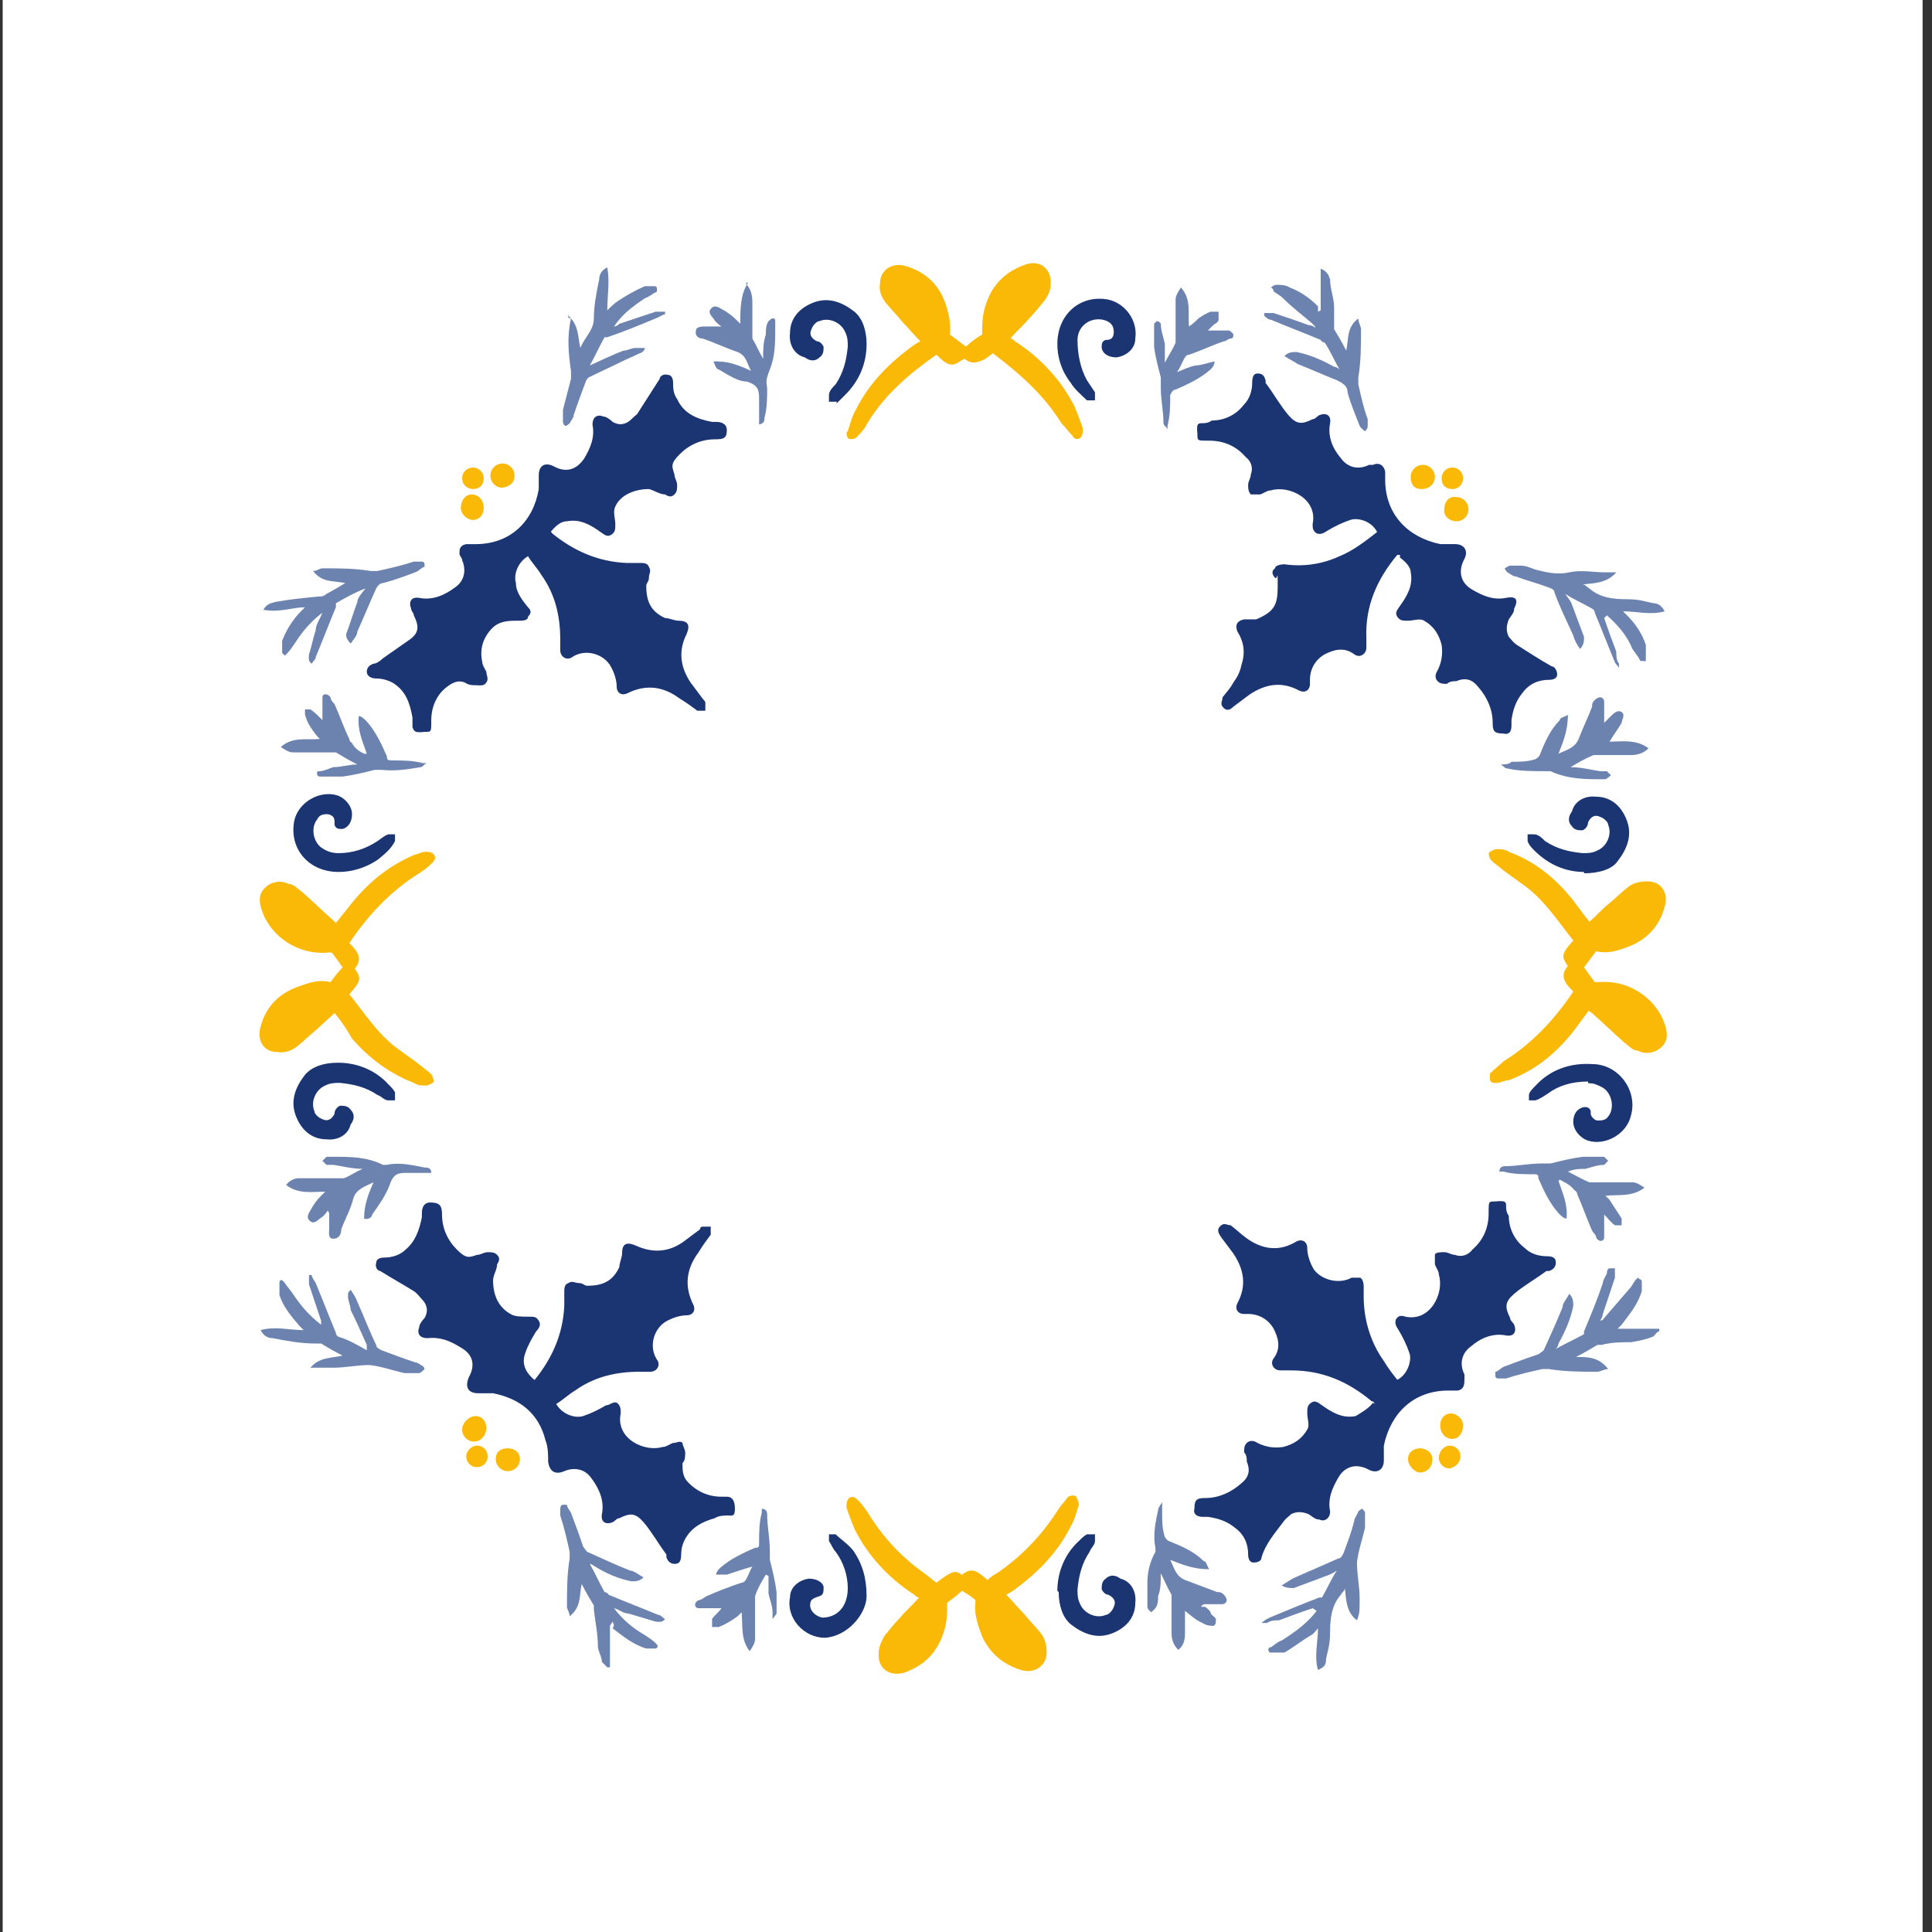 <?xml version="1.0" encoding="UTF-8"?>
<svg id="Vrstva_1" xmlns="http://www.w3.org/2000/svg" version="1.1" viewBox="0 0 143.8 143.8">
  <rect x="0" y="0" width="143.8" height="143.8" fill="#333333" stroke="none"/>
  <!-- Generator: Adobe Illustrator 29.0.1, SVG Export Plug-In . SVG Version: 2.1.0 Build 192)  -->
  <defs>
    <style>
      .st0 {
        fill: #fff;
      }

      .st1 {
        fill: none;
      }

      .st2 {
        fill: #1b3572;
      }

      .st3 {
        fill: #6c83b0;
      }

      .st4 {
        fill: #fbb907;
      }
    </style>
  </defs>
  <rect class="st1" x=".4" y="5.1" width="143.8" height="133.2"/>
  <rect class="st0" x=".2" width="142.9" height="143.8"/>
  <path class="st4" d="M71.6,26.8c-.7.5-1,.5-1.9-.4h0c-2,1.4-3.9,3-5.2,5.2-.2.4-.5.7-.8,1,0,0-.4.2-.6,0,0,0-.2-.4,0-.5.2-.6.3-1.1.6-1.6,1-2,2.5-3.5,4.3-4.8,0,0,.3-.2.5-.3-.5-.5-.9-1-1.3-1.4-.4-.5-.9-1-1.3-1.5-.3-.4-.5-.9-.4-1.4,0-1,.9-1.6,1.9-1.3,1.4.4,2.4,1.3,2.9,2.6.3.8.5,1.7.4,2.5.4.3.8.6,1.2.9.3-.3.7-.6,1.2-.9,0-.7,0-1.5.3-2.3.5-1.5,1.5-2.4,2.9-2.9,1.1-.4,2,.3,1.9,1.5,0,.4-.2.8-.4,1.1-.4.5-.8,1-1.2,1.4-.4.5-.9.9-1.4,1.5.2,0,.3.2.5.3,1.8,1.2,3.3,2.8,4.3,4.8.2.5.4,1,.6,1.6,0,.2,0,.5-.2.7-.3.2-.5,0-.6-.2-.3-.3-.5-.6-.8-.9-1.3-2.1-3.1-3.7-5.1-5.2-.3.2-.6.5-1,.6-.5.2-.9,0-1.1-.2"/>
  <path class="st4" d="M118.2,75.3c-.4.5-.8,1.1-1.2,1.6-1.3,1.6-2.8,2.8-4.7,3.5-.3,0-.6.2-.9.2s-.4,0-.5-.2v-.5c.3-.3.7-.6,1-.9,2.1-1.3,3.8-3.1,5.2-5.2-.5-.5-1.1-1.1-.4-1.9-.5-.7-.5-.9.4-1.9-1.2-1.5-2.2-3.1-3.8-4.2-.7-.5-1.4-1-2-1.5,0,0-.3-.2-.4-.4,0,0-.2-.4,0-.5,0,0,.3-.2.5-.2.3,0,.6,0,.9.2,1.9.7,3.4,1.9,4.7,3.5.4.5.8,1.1,1.3,1.7.5-.4.9-.9,1.4-1.3s1-.9,1.5-1.3c.4-.3.9-.4,1.4-.4,1.1,0,1.6.9,1.3,1.9-.4,1.5-1.4,2.5-2.8,3-.8.3-1.5.5-2.3.3-.3.4-.6.8-.9,1.2.2.3.5.7.8,1.1h.3c2.1-.2,4.2,1.1,4.9,3.1.2.6.3,1.2-.2,1.7s-1.2.6-1.8.3c-.4,0-.7-.4-1-.6-.8-.7-1.5-1.4-2.3-2.1-.2-.2-.3-.2-.4-.3"/>
  <path class="st4" d="M25,75.3c-.5.5-1,.9-1.4,1.3-.5.4-1,.9-1.5,1.3-.4.3-.9.5-1.5.4-1,0-1.5-.9-1.2-1.9.4-1.5,1.4-2.5,2.9-3,.8-.3,1.5-.5,2.3-.3.3-.4.6-.8.9-1.1-.2-.3-.5-.7-.8-1.1h-.3c-2.1.2-4.2-1.1-4.9-3.1-.2-.6-.3-1.2.2-1.7s1.2-.6,1.8-.3c.4,0,.7.4,1,.6.8.7,1.5,1.4,2.3,2.1,0,0,0,0,.2.2.4-.5.8-1,1.2-1.5,1.3-1.6,2.8-2.8,4.7-3.6.2,0,.5-.2.7-.2.3,0,.5,0,.7.2.2.3,0,.5-.2.7-.3.3-.6.5-.9.7-2.1,1.3-3.8,3.1-5.2,5.2.5.5,1.1,1.1.4,1.9.5.7.5.9-.4,1.9,1.2,1.5,2.2,3.1,3.8,4.2.7.5,1.4,1,2,1.5,0,0,.3.2.4.4,0,.2.2.4,0,.5,0,0-.3.2-.5.2-.3,0-.6,0-.9-.2-1.8-.7-3.3-1.8-4.6-3.3-.4-.7-.8-1.3-1.3-1.9"/>
  <path class="st4" d="M71.6,117.2c.7-.5,1-.4,1.9.4.2-.2.5-.4.7-.5,1.9-1.3,3.4-2.9,4.6-4.8.2-.3.5-.6.7-.9,0,0,.4-.2.6,0,0,0,.2.4.2.6-.2.6-.3,1.1-.6,1.6-1,2-2.5,3.5-4.3,4.8,0,0-.3.2-.5.3.5.5.9,1,1.3,1.4.4.5.9,1,1.3,1.5.3.4.4.9.4,1.4,0,1-.9,1.6-1.9,1.3-1.3-.4-2.3-1.2-2.9-2.5-.3-.8-.6-1.6-.5-2.5v-.2c-.3-.3-.7-.5-1-.7-.3.3-.7.6-1.1.9,0,.7,0,1.5-.3,2.3-.5,1.5-1.5,2.4-2.9,2.9-1.1.3-2-.3-1.9-1.5,0-.4.2-.8.4-1.2.4-.5.8-1,1.2-1.4.4-.5.9-.9,1.4-1.5-.2,0-.3-.2-.5-.3-1.8-1.2-3.3-2.8-4.3-4.8-.2-.5-.4-1-.6-1.6,0-.2,0-.5.2-.7.3-.2.5,0,.7.2.3.3.5.6.7.9,1.1,1.8,2.5,3.3,4.2,4.5.3.2.6.5.9.7,1.2-.9,1.4-1,2-.5"/>
  <path class="st2" d="M64.5,25.6c0,1.4-.5,2.7-1.6,3.8s-.4.4-.7.5h-.5v-.5c0-.3.3-.6.5-.8.6-.9.8-1.8.9-2.8,0-.4,0-.7-.2-1.1-.3-.7-1.2-1.1-1.9-.8-.2,0-.5.3-.6.6-.2.4,0,.7.4.9h0c.2,0,.4.2.5.4,0,.3,0,.6-.3.8-.3.3-.7.3-1.1,0-.8-.2-1.2-1-1.1-1.8,0-1.1.7-1.9,1.8-2.3s2.1,0,3,.7c.6.5.9,1.4.9,2.4"/>
  <path class="st2" d="M25.2,64.9c-2.2,0-3.7-1.7-3.3-3.8.3-1.4,1.9-2.3,3.2-1.9.6.2,1.1.8,1.1,1.4s-.3,1-.7,1.1c-.3,0-.5,0-.6-.3,0,0,0,0,0-.2,0-.2,0-.5-.5-.6-.3,0-.6,0-.8.4-.5.6-.3,1.8.5,2.2.3.2.7.3,1.1.3,1,0,2-.3,2.9-.9.3-.2.5-.4.8-.5h.5v.5c-.3.6-.8,1-1.3,1.4-.9.6-1.9.9-2.9.9"/>
  <path class="st2" d="M117.9,64.9c-1.3,0-2.6-.5-3.7-1.6-.2-.2-.4-.4-.5-.7v-.5h.5c.3,0,.6.3.8.5.9.6,1.8.8,2.8.9.4,0,.7,0,1.1-.2.7-.3,1.1-1.2.8-1.9,0-.2-.3-.5-.6-.6-.4-.2-.7,0-.9.4h0c0,.3-.2.5-.4.6-.3,0-.6,0-.8-.3-.3-.3-.3-.7,0-1.1.2-.8,1-1.2,1.8-1.1,1.1,0,1.9.7,2.3,1.8s0,2.1-.7,3c-.4.6-1.4.9-2.5.9"/>
  <path class="st2" d="M118.2,80.5c-1.2,0-2.2.3-3,.9-.3.2-.6.4-.9.5h-.5v-.4c0-.2.3-.5.5-.7,1.1-1.2,2.6-1.7,4.2-1.6,2,0,3.4,2,2.9,3.8-.3,1.4-1.9,2.3-3.2,1.9-.6-.2-1.1-.8-1.1-1.4s.3-1,.8-1.1c.2,0,.4,0,.5.3v.2c0,.2.3.5.5.5.3,0,.6,0,.8-.3.5-.6.3-1.8-.5-2.2s-.8-.2-1-.3"/>
  <path class="st2" d="M78.7,25.6c0-2.2,1.7-3.7,3.8-3.3,1.3.3,2.2,1.6,2,2.9,0,.8-.7,1.3-1.4,1.4-.5,0-1-.2-1.1-.7,0-.3,0-.5.3-.6.2,0,.6,0,.6-.6s-.4-.8-.8-.9c-1-.2-1.9.5-1.9,1.5s.2,2.1.7,3c.2.3.4.6.6.9v.6h-.6c-.4-.4-.9-.8-1.2-1.3-.7-.9-1-1.9-1-2.9"/>
  <path class="st2" d="M63.1,118.2c0-.9-.3-1.9-.9-2.7-.2-.2-.3-.5-.5-.8v-.5h.5c.4.4.9.7,1.3,1.2.7,1,1,2.1,1,3.4s-1.4,3-3.1,3.1c-1.6,0-2.9-1.5-2.6-3,0-.8.7-1.3,1.4-1.4.5,0,1,.2,1.1.6,0,.4,0,.6-.3.7-.6.2-.7.3-.7.7s.4.8.9.9c1.1,0,1.9-.8,1.9-2.2"/>
  <path class="st2" d="M78.7,118.4c0-1.3.5-2.7,1.6-3.7.2-.2.4-.4.6-.5h.6v.5c0,.3-.3.5-.4.8-.6.9-.8,1.8-.9,2.8,0,.4,0,.7.2,1.1.3.7,1.2,1.1,1.9.8.2,0,.5-.3.6-.6.2-.4,0-.7-.4-.9h0c-.2,0-.4-.2-.5-.4,0-.3,0-.6.3-.8.3-.3.7-.3,1.1,0,.8.2,1.2,1,1.1,1.8,0,1.1-.7,1.9-1.8,2.3-1.1.4-2.1,0-3-.7-.6-.5-.9-1.4-.9-2.4"/>
  <path class="st2" d="M25.2,79.1c1.3,0,2.7.5,3.7,1.6.2.2.4.4.5.6v.6h-.5c-.3,0-.5-.3-.8-.4-.9-.6-1.8-.8-2.8-.9-.4,0-.7,0-1.1.2-.7.3-1.1,1.2-.8,1.9,0,.2.3.5.6.6.4.2.7,0,.9-.4h0c0-.3.2-.5.4-.6.3,0,.6,0,.8.3.3.3.3.7,0,1.1-.2.8-1,1.2-1.8,1.1-1.1,0-1.9-.7-2.3-1.8-.4-1.1,0-2.1.7-3,.5-.6,1.4-.9,2.4-.9"/>
  <path class="st2" d="M39.6,103s.2-.2.2-.3c1.3-1.6,2.1-3.4,2.2-5.5v-1c0-.3,0-.6.3-.7.3-.2.5,0,.8,0s.4.2.6.2c1.1,0,1.9-.3,2.4-1.4,0-.3.2-.7.2-1,0-.7.3-.9,1-.6,1.3.6,2.5.5,3.6-.3.4-.3.8-.6,1.2-.9,0,0,0-.2.2-.2h.6v.6c-.3.4-.6.8-.9,1.3-.9,1.2-1.1,2.5-.4,3.9.2.4,0,.8-.5.8s-1.1.2-1.6.5c-.9.6-1.2,1.9-.6,2.8.3.4,0,.9-.5.9h-.8c-1.8,0-3.4.4-4.8,1.4-.5.3-.9.7-1.4,1,.4.7,1.3,1.1,2,.9.6-.2,1.2-.5,1.7-.8.3,0,.5-.3.8-.2.3.2.3.5.3.8-.4,1.9,1.8,2.9,3.1,2.5.3,0,.5-.2.8-.3.3,0,.5-.2.7,0,0,.2.2.5.2.7,0,.3,0,.6-.2.8,0,.5,0,.9.3,1.3.7.8,1.6,1.2,2.6,1.2h.4c.4,0,.6.3.6.9s-.2.5-.5.5-.7,0-1,.2c-.7.2-1.4.5-1.9,1.1-.4.5-.6,1-.6,1.6s-.2.7-.5.7-.5-.2-.6-.5v-.2c-.6-.8-1.1-1.7-1.7-2.4-.6-.7-1-.7-1.8-.3-.2,0-.3.2-.5.3-.5.2-.9,0-.8-.6.2-1-.2-1.9-.8-2.7-.5-.7-1.3-.8-2-.5h0c-.7.3-1.1,0-1.2-.7,0-.5,0-1.1-.2-1.6-.5-2-1.9-3.1-3.9-3.5h-1.1c-.8,0-1-.5-.7-1.2.5-.9.3-1.7-.6-2.2-.8-.5-1.5-.8-2.5-.7-.5,0-.8-.3-.6-.8,0-.2.2-.5.4-.7.3-.5.2-1-.2-1.4-.2-.2-.3-.4-.6-.6-.8-.5-1.7-1-2.5-1.5-.2,0-.4-.3-.3-.6,0-.3.3-.4.6-.4.6,0,1.2-.2,1.6-.6.7-.6,1-1.4,1.2-2.4v-.3c0-.6.3-.8.6-.8.7,0,.9.2.9.9,0,1,.4,1.9,1.1,2.6s.9.6,1.5.4c.3,0,.5-.2.8-.2s.5,0,.7.2.2.4,0,.7c0,.4-.3.8-.3,1.2,0,1.1.4,2,1.3,2.5.3.2.8.2,1.3.2s.6,0,.8.3,0,.6-.2.8c-.3.5-.6,1-.8,1.6-.3.8,0,1.5.8,2.1"/>
  <path class="st3" d="M27.3,100.1c-.4-.9-.8-1.8-1.2-2.6,0-.3-.2-.7-.2-1s0-.3.2-.5h0c.2.3.4.6.5.9.5,1.1.9,2.2,1.4,3.2,0,.2.2.3.4.4.8.3,1.6.6,2.5.9.2,0,.4.2.6.3,0,0,.2.2,0,.3,0,0-.2.2-.3.2h-1.1c-.9-.2-1.7-.5-2.6-.6-.9,0-1.8.2-2.7.2h-1.4c-.5,0-.2,0-.3,0,.7-.8,1.5-.7,2.4-.9-.6-.3-1.1-.6-1.6-.9h-.4c-1.1,0-2.2-.2-3.2-.4-.4,0-.7-.2-.9-.6,1.1-.3,2.1,0,3.2,0,0,0-.2-.2-.3-.3-.6-.7-1.2-1.4-1.5-2.3v-.9c0-.3.2-.3.4,0,.2.3.4.5.6.8.6.9,1.2,1.6,2.1,2.3v-.3c-.3-.9-.6-1.8-.9-2.7v-.7h.2c0,.2.2.4.3.6.5,1.2,1,2.5,1.5,3.7,0,0,0,.2.2.3.7.2,1.4.6,2.1,1"/>
  <path class="st3" d="M45.4,121v3.1s0,0-.2,0c0,0-.3-.3-.4-.4,0-.4-.3-.8-.3-1.2,0-.9-.2-1.8-.3-2.7v-.3c-.3-.5-.6-1-.9-1.6-.2.8,0,1.7-.9,2.4,0-.3-.2-.5-.2-.7,0-1.2,0-2.4.2-3.6v-.5c-.2-.9-.4-1.8-.7-2.7v-.5s0-.3.2-.3h.3c0,.2.2.4.3.6.3.8.6,1.6.9,2.5,0,0,.2.3.3.4,1.1.5,2.2,1,3.2,1.4.3,0,.6.3,1,.5-.3.3-.6.3-.9.3-1-.2-1.9-.6-2.7-1.1,0,0-.3-.2-.4-.2h0c.4.7.7,1.4,1.1,2.1,0,0,.2,0,.3.2,1.2.5,2.5,1,3.7,1.5.2,0,.3.2.5.3-.2.3-.5.2-.7.2-.7-.2-1.3-.4-2-.6-.4,0-.7-.3-1.1-.4.6.8,1.4,1.5,2.3,2,.3.2.6.4.8.6s.2.3,0,.4h-.7c-1-.3-1.7-.9-2.5-1.5.2-.3,0-.4,0-.5"/>
  <path class="st3" d="M57,117.2c-.3.5-.6,1-.8,1.6v3.2c0,.3-.2.6-.4.9-.7-.9-.5-1.9-.6-2.9,0,0-.2.2-.3.3-.4.3-.9.6-1.4.8h-.5v-.6c.2-.3.5-.5.7-.8h-1.7c-.3,0-.4-.4,0-.6.2,0,.4-.2.6-.3.9-.4,1.7-.7,2.6-1,0,0,.2,0,.3-.2.2-.3.3-.7.5-1-.7.2-1.3.4-1.9.6h-.8c0-.2.2-.4.3-.5.8-.7,1.7-1.1,2.6-1.5.2,0,.3,0,.3-.3,0-.8,0-1.6.2-2.3v-.3c.3,0,.4.2.4.4,0,.9.2,1.8.2,2.7s0,.4,0,.7c.2.8.4,1.6.5,2.4v1.6s-.2.3-.3.4v-.5c0-.5-.2-.9-.3-1.4v-1.3"/>
  <path class="st3" d="M24.4,90.1c-.2.3-.4.5-.6.6-.2.2-.5.4-.7.2-.3-.2-.2-.5,0-.8.2-.4.5-.8.8-1.1,0,0,.2-.2.3-.3-1,0-2,.2-2.9-.5.2-.3.6-.5.9-.5h3.4c.5-.2.9-.5,1.4-.7-.8,0-1.5-.2-2.2-.3h-.5s-.2-.2-.3-.3c0,0,.2-.2.3-.3h.5c1.3,0,2.5,0,3.7.6h.3c.9-.2,1.8,0,2.8.2.2,0,.5,0,.5.4h-1.8c-.6,0-1,0-1.3.9-.3.8-.8,1.5-1.3,2.2,0,.2-.3.4-.6.3,0-1,.3-1.8.7-2.7-.6.3-1.3.5-1.5,1.2-.2.8-.6,1.5-.9,2.3h0c0,.4-.2.7-.6.7s-.3-.5-.3-.7v-1.2"/>
  <path class="st4" d="M37.8,107.8c.5,0,.9.3.9.8s-.4.9-.9.9-.9-.4-.9-.9.3-.8.9-.8"/>
  <path class="st4" d="M35.4,105.4c.5,0,.8.4.8.9s-.4,1-.9,1-.9-.4-.9-.9.5-1,1-1"/>
  <path class="st4" d="M35.5,107.6c.5,0,.8.4.8.8s-.3.8-.8.8-.8-.4-.8-.8.4-.8.8-.8"/>
  <path class="st2" d="M102.3,104.5s0-.2-.2-.2c-1.8-1.5-3.7-2.3-6-2.3s-.5,0-.8,0c-.5,0-.8-.5-.5-.9.6-.8.3-1.6,0-2.2-.4-.7-1.1-1.1-1.9-1.1h-.3c-.5,0-.7-.4-.5-.8.7-1.3.5-2.5-.3-3.7-.3-.4-.6-.8-.9-1.2h0c-.2-.3-.4-.6,0-.9.2-.2.5,0,.7,0,.4.3.7.6,1.1.9,1.2.9,2.5,1.1,3.8.3.4-.2.8,0,.8.5s.2,1.1.5,1.6c.6.8,1.9,1.1,2.8.6h.6c.2,0,.3.4.3.6v.8c0,1.7.5,3.4,1.5,4.8.3.5.6.9,1,1.4.8-.4,1.1-1.5.9-2-.2-.6-.5-1.2-.8-1.7-.2-.3-.3-.5-.2-.8.2-.3.4-.3.7-.2,1.9.4,2.9-1.8,2.5-3.1,0-.3-.2-.5-.3-.8v-.7c0-.2.5-.2.7-.2.3,0,.5.2.8.2.5.2,1,0,1.3-.4.8-.7,1.2-1.6,1.2-2.7s0-.8.8-.9c.3,0,.5,0,.5.3s0,.5.2.8c0,.9.4,1.8,1.2,2.4.4.4,1,.6,1.6.6s.7.2.7.5-.2.5-.5.6h-.2c-.8.6-1.7,1.1-2.4,1.7-.7.6-.7,1-.3,1.8,0,.2.2.3.3.5.2.5,0,.9-.6.8-1-.2-1.9.2-2.6.8-.7.5-.9,1.3-.5,2.1v.3c0,.4,0,.8-.5.9h-.7c-2.6,0-4.3,1.7-4.8,4.1v1.1c0,.7-.5,1-1.1.7-.9-.5-1.8-.3-2.3.6-.4.7-.8,1.5-.6,2.5,0,.5-.4.8-.8.6-.3,0-.5-.2-.8-.4-.5-.2-.9-.2-1.3,0-.2.2-.4.3-.6.6-.6.8-1.3,1.6-1.6,2.6,0,.3-.3.4-.6.4s-.4-.3-.4-.6c0-.8-.3-1.5-1-2-.6-.5-1.3-.7-2-.8h-.4c-.5,0-.7-.3-.6-.6,0-.7.2-.8.8-.8,1,0,1.9-.4,2.7-1.1.5-.4.7-.9.4-1.6,0-.2,0-.5-.2-.7,0-.3,0-.5.2-.7s.5-.2.8,0c.6.3,1.2.4,1.9.3.8-.2,1.4-.6,1.8-1.3.2-.3,0-.8,0-1.2s0-.6.3-.8c.3-.2.5,0,.8.2.7.5,1.5,1,2.5.8.5-.3,1-.6,1.3-1"/>
  <path class="st3" d="M97.7,119.7c-.9.3-1.7.6-2.5.9-.3,0-.6,0-.9.2h-.4c.2-.2.4-.3.6-.4,1.2-.5,2.4-1,3.7-1.5h.2c.4-.7.7-1.4,1.1-2h0c-.3.2-.5.3-.8.4-.8.3-1.6.6-2.4.9-.3,0-.6,0-.9-.2.3-.2.5-.3.8-.5,1.1-.5,2.3-1,3.4-1.5.2,0,.3-.2.4-.4.3-.8.6-1.6.8-2.4,0-.2.2-.4.3-.7,0,0,.2-.2.3-.2,0,0,.2.2.2.3v1.1c-.2.9-.5,1.7-.6,2.6,0,.9.2,1.8.2,2.7s0,1.1-.2,1.6c-.8-.6-.8-1.5-.9-2.4,0,.2-.2.3-.3.5-.7.8-.8,1.8-.8,2.8s-.2,1.4-.3,2c0,.5-.2.6-.6.8-.3-1,0-2.1,0-3.1-.2.2-.3.4-.5.5-.7.4-1.3.9-2,1.3h-.9c-.3,0-.2,0-.3-.2,0,0,0-.2.2-.2.3-.2.5-.4.8-.5,1.1-.7,1.9-1.3,2.6-2.2"/>
  <path class="st3" d="M120.2,94.4v.7c-.3.9-.6,1.8-.9,2.7,0,0,0,.2-.2.5,0,0,.2,0,.3-.2.6-.7,1.3-1.5,1.9-2.2.2-.2.3-.5.5-.7,0,0,.2-.2.2,0,0,0,.2,0,.2.2v.7c-.3,1-.9,1.7-1.5,2.5l-.3.3h3.1v.2c-.2,0-.3.3-.5.4-.5.2-1,.3-1.6.4-.7,0-1.4,0-2.2.2h-.3c-.5.3-1,.6-1.6.9.9,0,1.7,0,2.4.9-.3,0-.6.2-.8.2-1.2,0-2.4,0-3.6-.2h-.5c-.9.2-1.8.4-2.7.7h-.6s-.2,0-.2-.2v-.3c.2,0,.4-.3.7-.4.8-.3,1.6-.6,2.5-.9,0,0,.3-.2.4-.3.5-1.1,1-2.2,1.4-3.2,0-.3.3-.6.5-1,.3.3.3.6.3.9-.2,1-.6,1.9-1.1,2.8,0,0,0,.2-.2.4h0c.7-.4,1.4-.7,2.1-1.1v-.2c.5-1.2,1-2.4,1.4-3.6,0-.2.2-.5.3-.7,0-.4.2-.4.2-.4"/>
  <path class="st3" d="M116,87.9c.3.9.7,1.7.6,2.8-.2,0-.4-.2-.6-.4-.7-.8-1.1-1.7-1.5-2.6,0-.2,0-.3-.3-.3-.8,0-1.6,0-2.3-.2h-.3c0-.3.2-.4.4-.4.9,0,1.8-.2,2.7-.2s.4,0,.7,0c.8-.2,1.6-.4,2.4-.5h1.6l.3.3-.3.3c-.5,0-1,.2-1.4.3-.4,0-.8,0-1.3.2.6.3,1.1.6,1.6.8h3.2c.3,0,.6.2.9.4-.9.7-1.9.5-2.9.6l.3.3c.3.5.6.9.9,1.4v.5h-.5c-.3-.2-.5-.5-.8-.8v1.7c0,.3-.4.4-.6,0,0-.2-.2-.3-.3-.5-.4-.9-.7-1.8-1.1-2.7,0,0,0-.2-.2-.3-.4-.5-.8-.6-1.1-.8"/>
  <path class="st3" d="M89.7,119.6s.3.2.4.4c0,.2.3.3.4.5,0,.3,0,.6-.4.5-.3,0-.6-.2-.8-.3-.4-.2-.7-.5-1.1-.8v1.5c0,.5,0,1-.5,1.4-.4-.4-.5-.8-.5-1.3v-2.8c-.3-.5-.5-1-.8-1.6,0,.6,0,1.2-.2,1.7,0,.3,0,.6-.2.9l-.3.3s-.3-.2-.3-.4v-1.8c0-.8.2-1.6.6-2.3v-.3c-.2-.9,0-1.9.2-2.8,0-.2.2-.4.3-.6h0v.8c0,.6,0,1.2.2,1.8,0,0,.2.3.3.3,1,.4,1.9.8,2.6,1.5.2,0,.2.3.4.6-1.1,0-1.9-.3-2.9-.7.3.6.4,1.2,1.1,1.5.8.3,1.6.6,2.4.9.2,0,.3,0,.5.2,0,0,.2.2.2.4s-.2.3-.3.3h-1.2c-.2,0-.3,0-.4.2t0,0"/>
  <path class="st4" d="M104.8,108.6c0-.5.4-.8.9-.8s1,.4.9.9c0,.5-.4.9-.9.9-.4,0-.9-.5-.9-1"/>
  <path class="st4" d="M108.1,107.1c-.5,0-.9-.4-.9-1s.4-.9.8-.9.9.4.9.9-.3,1-.8,1"/>
  <path class="st4" d="M107.9,107.6c.4,0,.8.3.8.8s-.4.8-.8.9c-.4,0-.8-.3-.8-.8s.4-.9.8-.9"/>
  <path class="st2" d="M104.2,41.3h-.2c-1.5,1.8-2.4,3.8-2.3,6.2v.7c0,.5-.5.8-.9.5-.8-.6-1.6-.3-2.2,0-.7.4-1.1,1.1-1.1,1.9v.3c0,.5-.4.7-.8.5-1.3-.7-2.5-.5-3.7.3-.4.3-.8.6-1.2.9h0c-.2.2-.5.4-.8,0-.2-.2,0-.5,0-.7.3-.4.6-.7.8-1.1.3-.4.5-.8.6-1.3.3-.9.2-1.7-.3-2.5-.2-.5,0-.8.5-.9h.9c1.4-.6,1.6-1.1,1.6-2.5s0-.4-.2-.6c-.2-.2-.3-.5,0-.7,0-.2.4-.3.7-.3,1.4.2,2.8,0,4.1-.6,1-.4,1.9-1.1,2.8-1.8-.4-.8-1.4-1.1-2-.9-.6.2-1.2.5-1.7.8-.3.2-.5.3-.8.2-.3-.2-.3-.4-.3-.7.4-1.9-1.8-2.9-3.1-2.5-.3,0-.5.2-.8.3h-.7c-.2-.2-.2-.5-.2-.7,0-.3.2-.5.2-.8.2-.5,0-1-.4-1.3-.7-.8-1.6-1.2-2.7-1.2s-.8,0-.9-.8c0-.3,0-.5.3-.5s.5,0,.8-.2c.9,0,1.8-.4,2.4-1.2.4-.4.6-1,.6-1.6s.2-.7.4-.7c.4,0,.5.2.6.5v.2c.6.8,1.1,1.7,1.7,2.4.6.7,1,.7,1.8.3.2,0,.3-.2.5-.3.5-.2.9,0,.8.6-.2,1,.2,1.9.8,2.6.5.7,1.3.9,2.1.5h.3c.4-.2.8,0,.9.5v.6c0,2.6,1.7,4.3,4.1,4.8h1.1c.7,0,1,.5.7,1.1-.5.9-.3,1.8.6,2.3.7.4,1.5.8,2.5.6s.8.4.6.8c0,.3-.2.5-.4.8-.2.5-.2.9,0,1.3.2.2.3.4.6.6.8.5,1.7,1.1,2.6,1.6.2,0,.4.3.4.6s-.3.4-.6.4c-.8,0-1.5.3-2,1-.5.6-.7,1.3-.8,2v.4c0,.5-.2.7-.6.6-.7,0-.8-.2-.8-.8,0-1-.4-1.9-1.1-2.7-.4-.5-.9-.7-1.6-.4-.2,0-.5,0-.7.2-.3,0-.5,0-.7-.2s-.2-.5,0-.8c.3-.6.4-1.2.3-1.9-.2-.8-.6-1.4-1.3-1.8-.3-.2-.8,0-1.2,0s-.6,0-.8-.3c-.2-.3,0-.5.2-.8.5-.7,1-1.5.8-2.5,0-.4-.4-.8-.8-1.1"/>
  <path class="st3" d="M98.3,23.1v-3.1c.5.2.6.5.7.8,0,.7.3,1.4.3,2.1v1.6c.3.5.6,1,.9,1.6.2-.9,0-1.7.9-2.4,0,.3.2.6.2.8,0,1.2,0,2.4-.2,3.6v.5c.2.9.4,1.8.7,2.6v.4c0,.2,0,.3-.2.5,0,0-.3-.2-.4-.4-.3-.8-.7-1.7-.9-2.5,0-.5-.4-.7-.8-.9-1-.4-1.9-.8-2.9-1.2-.3-.2-.7-.4-1-.6.3-.3.6-.3.9-.3,1,.2,1.9.6,2.8,1.1,0,0,.2,0,.4.2h0c-.4-.7-.7-1.4-1.1-2,0,0-.2,0-.3-.2-1.2-.5-2.5-1-3.7-1.5-.2,0-.4-.2-.5-.3v-.2h.7c.9.3,1.8.6,2.6.9,0,0,.3,0,.5.2,0-.2-.2-.2-.2-.3-.7-.6-1.5-1.2-2.2-1.9-.2-.2-.4-.3-.7-.5,0,0,0-.2-.2-.3,0,0,.2-.2.4-.2.3,0,.7,0,1,.2.8.3,1.5.8,2.1,1.4v.4h0"/>
  <path class="st3" d="M119.4,46c.3.9.6,1.7.9,2.5,0,.3,0,.6.2.9v.4h0c0-.2-.2-.3-.3-.5-.5-1.2-1-2.5-1.5-3.7,0,0,0-.2-.2-.3-.7-.4-1.4-.7-2-1.1h0c.2.3.4.5.5.8.3.8.6,1.6.9,2.4,0,.3,0,.6-.3.9-.2-.3-.4-.6-.5-1-.5-1.1-1-2.1-1.4-3.2,0-.2-.2-.3-.5-.4-.8-.3-1.6-.5-2.4-.8-.2,0-.4-.2-.6-.3,0,0-.2-.2-.2-.3,0,0,.3-.2.4-.2h.8c.4,0,.8.2,1.1.3.8.2,1.6.4,2.5.2s1.8,0,2.7,0,.5,0,.8,0c-.7.8-1.6.8-2.5.9.2,0,.3.2.5.3.8.7,1.8.8,2.8.8s1.4.2,2,.3c.3,0,.6.2.8.6-1,.3-2.1,0-3.1,0,0,0,.2.2.3.3.6.6,1.1,1.3,1.4,2.2v1c0,.3,0,.2-.2.2h-.2c-.2-.4-.4-.6-.6-.9-.4-1-1.1-1.8-1.9-2.5"/>
  <path class="st3" d="M86.7,27c.3-.6.6-1,.8-1.5v-3.2c0-.3.2-.6.4-.9.8.9.5,1.9.6,2.9.3-.2.5-.4.7-.6.3-.2.6-.4.9-.5h.6v.6c0,.2-.3.3-.4.4,0,0-.2.2-.4.4h1.6s.3.2.3.3,0,.3-.2.3-.3.2-.5.2c-.9.3-1.7.7-2.6,1,0,0-.2,0-.3.2-.2.3-.3.7-.6,1.1.5-.2.9-.4,1.4-.5.4,0,.9-.2,1.4-.3h0c0,.3-.2.5-.3.6-.8.7-1.7,1.1-2.6,1.5-.2,0-.3.2-.4.4,0,.8,0,1.5-.2,2.3v.3h0c0-.2-.3-.3-.3-.5,0-.9-.2-1.7-.2-2.6s0-.5,0-.8c-.2-.8-.4-1.5-.5-2.3v-1.7l.2-.2s.2,0,.3.2c0,.5.2,1,.3,1.5v1.3"/>
  <path class="st3" d="M116.9,57.1c.8,0,1.5.2,2.2.3h.5s.2.2.3.3c0,0-.2.2-.4.3h-.2c-1.3,0-2.6,0-3.9-.6h-.4c-.9,0-1.9,0-2.8-.2-.2,0-.3-.2-.5-.3h0c.3,0,.6,0,.8-.2.6,0,1.2,0,1.8-.2,0,0,.3-.2.3-.3.4-1,.8-1.9,1.5-2.6,0-.2.3-.2.6-.4,0,1.1-.3,1.9-.7,2.9.6-.3,1.2-.4,1.5-1.1.3-.8.7-1.6,1-2.4,0-.2,0-.3.2-.5,0,0,.2-.2.4-.2s.3.2.3.3v1.6c.2-.2.3-.3.5-.5s.5-.5.8-.3,0,.6,0,.8c-.3.5-.6.9-.9,1.4.9,0,2-.2,2.9.5-.4.4-.9.5-1.3.5h-2.8c-.7.3-1.2.6-1.7.9"/>
  <path class="st4" d="M105,35.5c0-.5.4-.9.9-.9s.9.4.9.9-.4.9-1,.9-.8-.4-.8-.9"/>
  <path class="st4" d="M107.5,37.9c0-.6.4-1,.9-.9.5,0,.9.4.9.9s-.4.9-.9.9-1-.4-.9-.9"/>
  <path class="st4" d="M107.3,35.6c0-.4.3-.8.8-.8s.8.4.8.8-.3.8-.8.8-.8-.3-.8-.8"/>
  <path class="st2" d="M40.8,39.5s.2,0,.3.2c1.6,1.3,3.4,2.1,5.5,2.2h1c.3,0,.6,0,.7.3.2.3,0,.5,0,.8s-.2.4-.2.6c0,1.1.3,1.9,1.4,2.4.3,0,.7.2,1,.2.7,0,.9.3.6,1-.6,1.2-.5,2.4.3,3.6.3.4.6.8.9,1.2,0,0,.2.2.2.3v.6h-.6c-.4-.3-.8-.6-1.3-.9-1.2-.9-2.5-1.1-3.9-.4-.4.2-.8,0-.8-.5s-.2-1.1-.5-1.6c-.6-.9-1.9-1.2-2.8-.6-.4.3-.9,0-.9-.5v-.8c0-1.8-.4-3.4-1.4-4.8-.3-.5-.7-.9-1-1.4-.7.4-1.1,1.3-.9,2,0,.7.5,1.3.9,1.8.2.2.3.4,0,.7,0,.3-.4.3-.7.3-.8,0-1.5,0-2.1.7s-.8,1.5-.6,2.4c0,.2.2.5.3.7,0,.3.2.5,0,.8s-.5.2-.8.2-.5,0-.8-.2c-.5-.2-.9,0-1.3.3-.7.5-1.2,1.4-1.2,2.5s0,.8-.8.9c-.3,0-.5,0-.6-.4v-.7c-.2-1.1-.5-2-1.5-2.6-.4-.2-.8-.3-1.2-.3s-.7-.2-.7-.5.2-.5.5-.6c.2,0,.5-.2.7-.4.7-.5,1.3-.9,2-1.4s.7-1,.3-1.8c0-.2-.2-.3-.2-.5-.2-.5,0-.9.6-.8,1,.2,1.9-.2,2.7-.8.7-.5.8-1.3.5-2,0-.2-.2-.3-.2-.5,0-.3,0-.6.5-.7h.7c2.6,0,4.3-1.7,4.7-4.1v-1c0-.8.5-1,1.1-.7.9.5,1.7.3,2.3-.6.4-.7.8-1.5.6-2.5,0-.5.3-.8.8-.6.2,0,.5.2.7.4.5.3,1,.2,1.4-.2s.4-.3.5-.5c.5-.8,1.1-1.7,1.6-2.5,0-.2.3-.4.6-.3.3,0,.4.3.4.6s0,.8.3,1.2c.5,1.1,1.5,1.5,2.6,1.7h.3c.6,0,.8.3.8.6,0,.6-.2.7-.9.7-1,0-1.9.4-2.6,1.1s-.6.9-.4,1.5c0,.3.2.5.2.8s0,.5-.2.7-.4.2-.7,0c-.4,0-.8-.3-1.2-.4-1,0-2.1.4-2.5,1.3-.2.4,0,.9,0,1.3s0,.6-.3.8-.5,0-.8-.2c-.7-.5-1.5-1-2.5-.8-.5,0-.9.4-1.3.9"/>
  <path class="st3" d="M19.6,45.4c.2-.4.5-.5.9-.6,1.1-.2,2.2-.3,3.2-.4.2,0,.4,0,.6-.2.4-.2.9-.5,1.4-.8-.9-.2-1.7,0-2.4-.9.3,0,.5-.2.7-.2,1.2,0,2.4,0,3.6.2h.5c.9-.2,1.8-.4,2.7-.7h.6s.2,0,.2.2v.2c-.2,0-.4.3-.7.4-.8.3-1.6.6-2.4.8-.2,0-.4.2-.5.4-.5,1.1-.9,2.1-1.4,3.2,0,.3-.3.6-.5.9-.3-.3-.4-.6-.3-.8.3-.8.5-1.5.8-2.3,0-.3.3-.6.6-1-.8.3-1.5.7-2.2,1.1v.3c-.5,1.2-1,2.5-1.5,3.7,0,.2-.2.3-.3.5-.3-.2-.2-.5-.2-.7.2-.6.3-1.2.5-1.8,0-.4.3-.8.5-1.3-.8.6-1.5,1.4-2,2.2-.2.3-.4.6-.6.8l-.2.2-.2-.2v-.9c.3-.8.8-1.6,1.4-2.2l.3-.3c-.9,0-1.9.4-3,.2"/>
  <path class="st3" d="M42.3,23.5c.8.7.7,1.6.9,2.4.3-.8,1-1.3,1-2.2s.2-2,.4-2.9c0-.4.2-.7.6-.9.2,1.1,0,2.1,0,3.2.3-.3.5-.5.8-.7.6-.4,1.3-.8,2-1.1h.7q.2,0,.2.2v.2c-.4.2-.6.4-.9.5-.9.6-1.7,1.2-2.3,2.1,0,0,.2,0,.4-.2.9-.3,1.8-.6,2.7-.9h.7v.2c-.2,0-.4.2-.7.3-1.2.5-2.4,1-3.6,1.4h-.2c-.4.7-.7,1.4-1.1,2.1.9-.4,1.7-.8,2.5-1.1.3,0,.6-.2.9-.2h.7c0,.2-.3.4-.4.4-.4.2-.9.4-1.3.6-.8.4-1.7.8-2.5,1.2,0,0-.2.2-.2.3-.3.8-.6,1.6-.9,2.5,0,.2-.2.4-.3.6,0,0-.2.2-.3.2s-.2-.2-.2-.3v-.9c.2-.8.4-1.5.6-2.3v-.6c-.2-1.3-.3-2.6,0-3.9-.3,0-.2-.2-.2-.4"/>
  <path class="st3" d="M55.5,21.1c.4.4.5.9.5,1.4v2.7c.3.5.5,1,.8,1.5,0-.6,0-1.2.2-1.8,0-.3,0-.7.2-1,0,0,.2-.2.3-.2s.2,0,.2.2v.5c0,1.1,0,2.1-.4,3.1s-.2,1-.2,1.5,0,1.4-.2,2.1c0,.2,0,.4-.4.5v-1.8h0c0-.7,0-1.1-.9-1.4-.7,0-1.4-.5-2.1-.9-.2,0-.3-.4-.4-.6.7,0,1.3,0,2.8.7-.3-.5-.3-1.1-1-1.4-.9-.3-1.7-.7-2.6-1h0c-.3,0-.6-.2-.5-.6,0-.3.5-.3.7-.3h1.2c-.3-.2-.5-.4-.6-.6-.2-.2-.4-.5-.2-.7.2-.3.5-.2.8,0,.4.2.8.5,1.1.8l.3.3c0-1.1,0-2.2.6-3.1"/>
  <path class="st3" d="M27.3,56.1c-.3-.9-.7-1.7-.6-2.8.2,0,.4.2.6.4.7.8,1.1,1.7,1.5,2.6,0,.2,0,.3.4.3.8,0,1.5,0,2.3.2h.3c-.2,0-.3.3-.5.3-1.1.2-2,.3-2.9.2h-.5c-.8.2-1.6.4-2.4.5h-1.7s-.2,0-.2-.2,0-.2.2-.2c.3,0,.7-.2,1-.3.6,0,1.2-.2,1.8-.2-.6-.3-1.1-.6-1.6-.9h-3.2c-.3,0-.6-.2-.9-.4.9-.8,1.9-.5,2.9-.6-.3-.3-.5-.6-.7-.9-.2-.3-.3-.6-.4-.9v-.4h.4c.3.2.5.4.7.6l.2.2v-1.7c0-.3.4-.3.6,0,0,.2.2.4.3.5.4.9.7,1.8,1.1,2.6,0,0,0,.2.2.3.2.4.5.6.9.8"/>
  <path class="st4" d="M36.5,35.4c0-.5.4-.9.9-.9s.9.4.9.9-.3.8-.9.9c-.5,0-.9-.4-.9-.9"/>
  <path class="st4" d="M35.1,36.8c.5,0,.9.4.9,1s-.4.9-.8.9-.9-.4-.9-.9.3-1,.8-1"/>
  <path class="st4" d="M35.2,36.4c-.4,0-.8-.3-.8-.8s.4-.8.8-.8.8.3.8.8-.3.8-.8.8"/>
</svg>